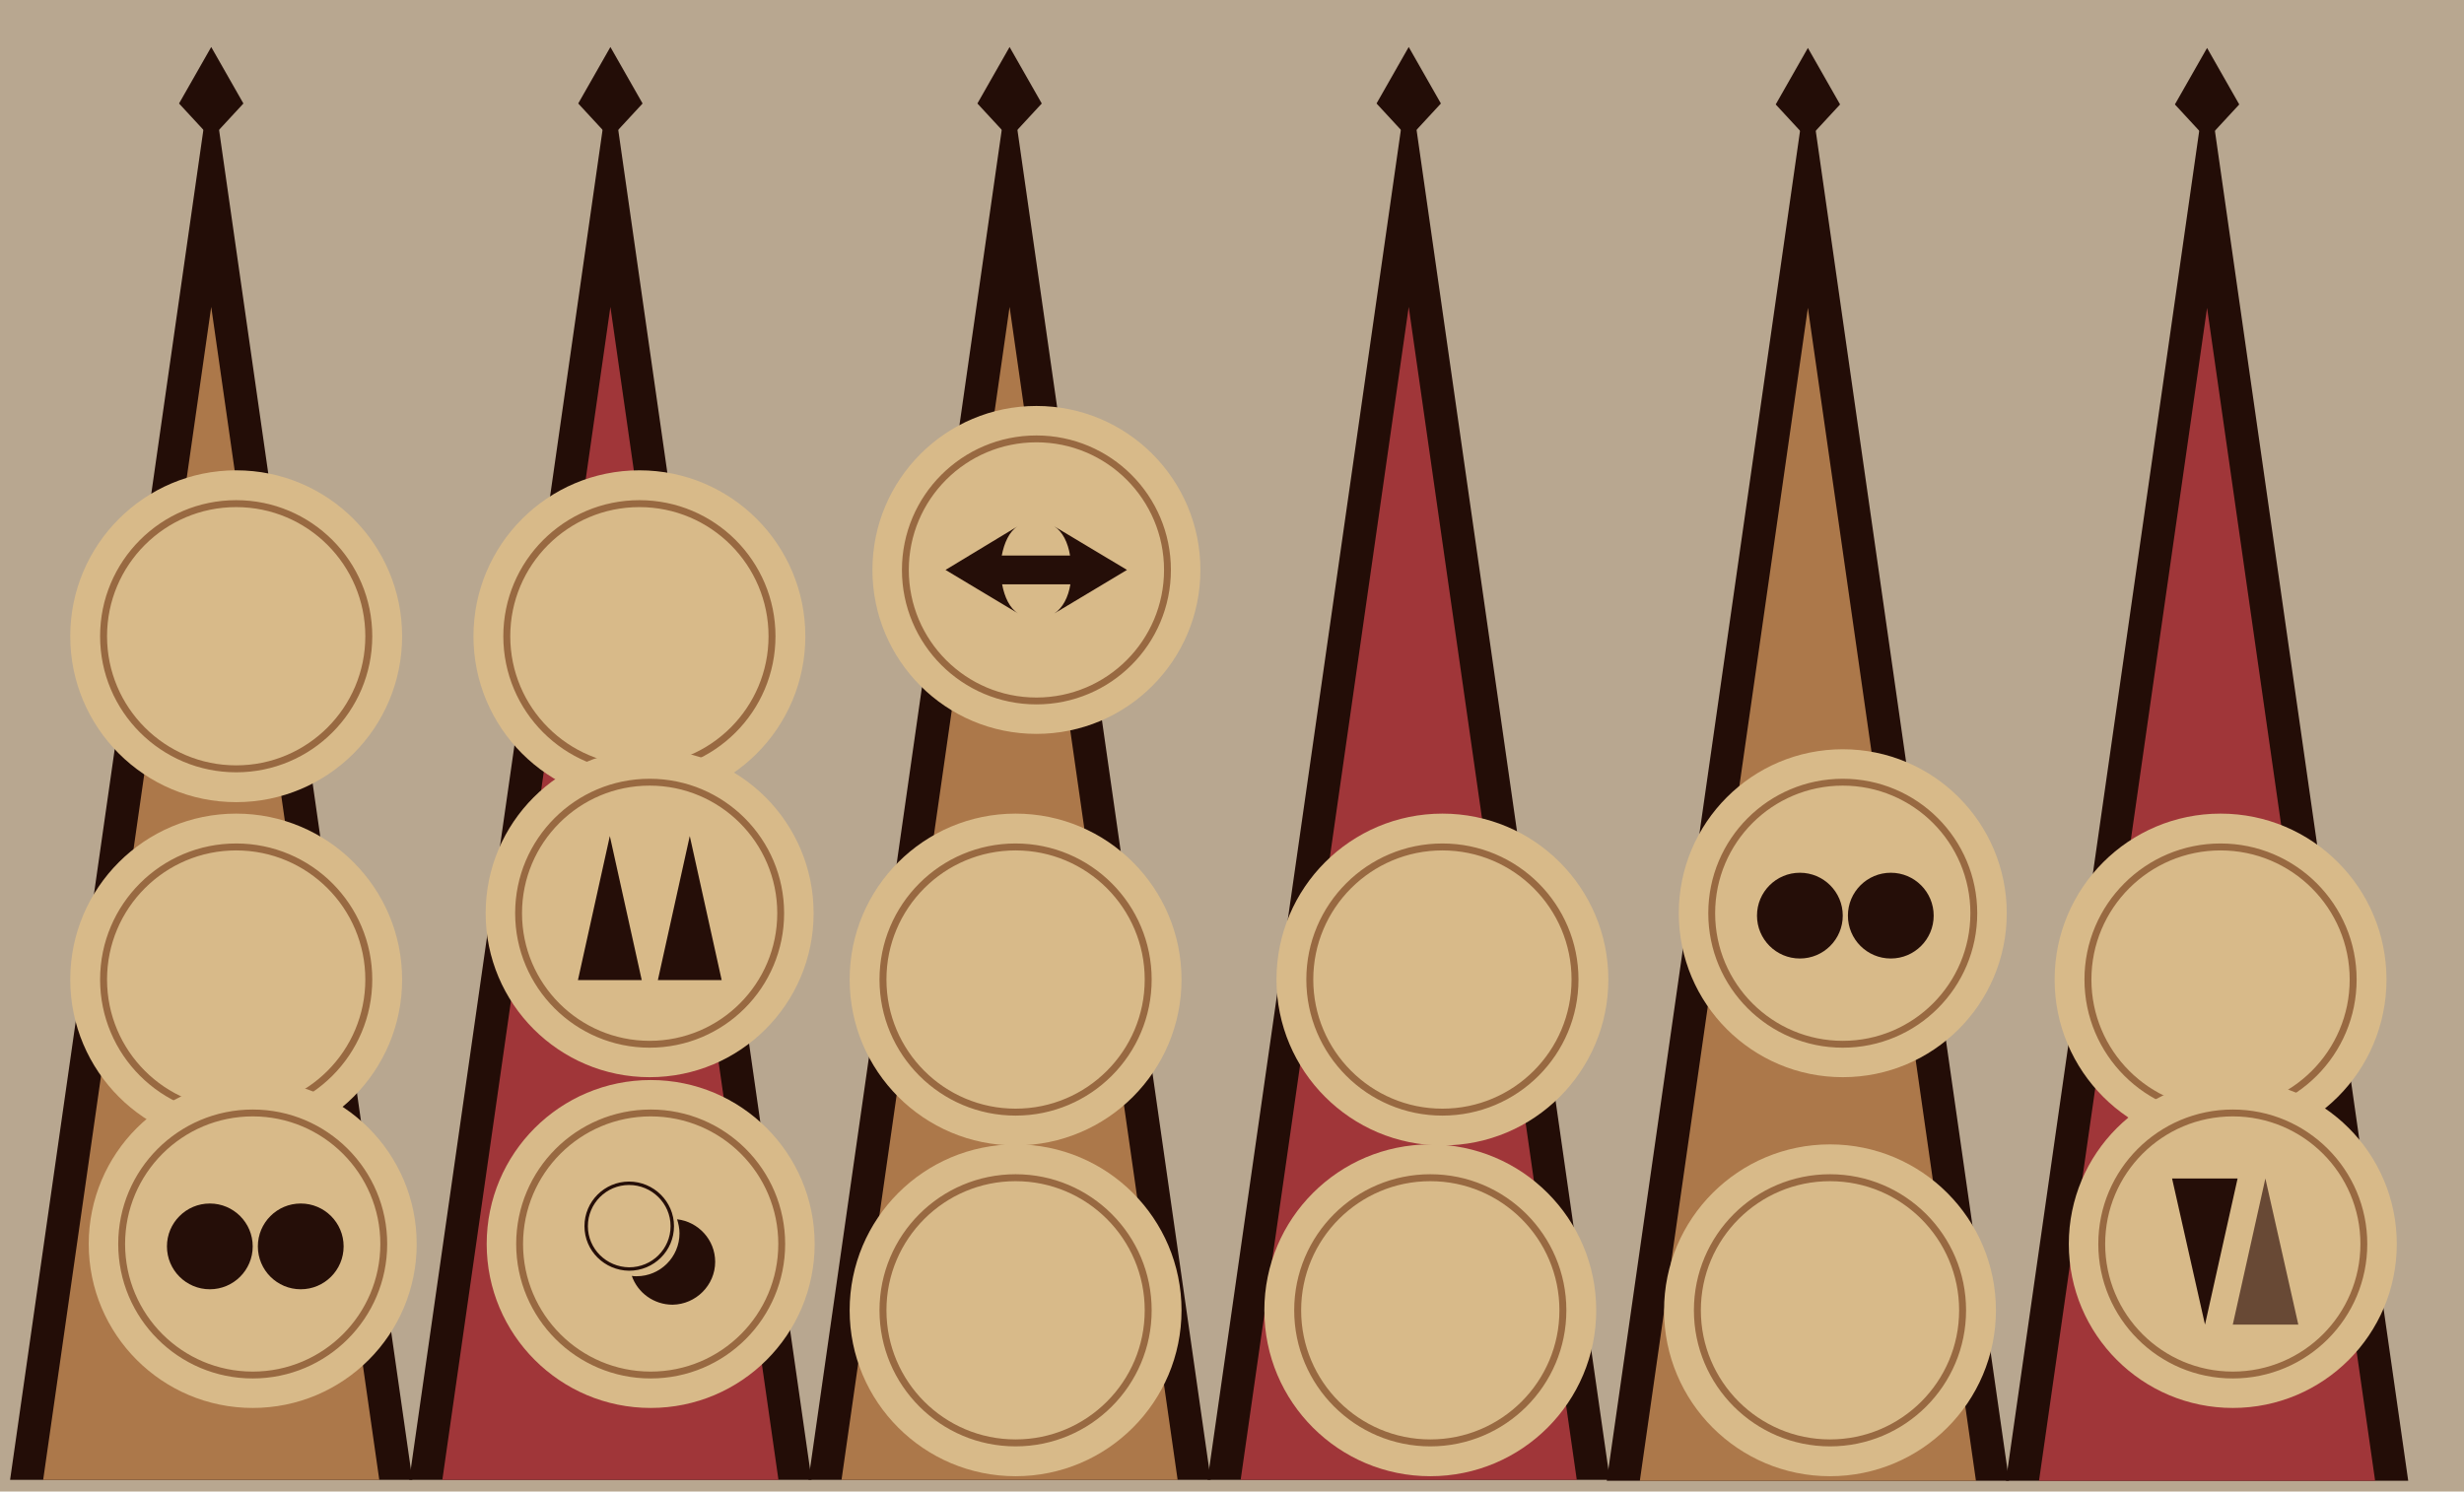 <?xml version="1.0" encoding="UTF-8" standalone="no"?>
<!-- Created with Inkscape (http://www.inkscape.org/) -->

<svg
   xmlns:dc="http://purl.org/dc/elements/1.1/"
   xmlns:cc="http://creativecommons.org/ns#"
   xmlns:rdf="http://www.w3.org/1999/02/22-rdf-syntax-ns#"
   xmlns:svg="http://www.w3.org/2000/svg"
   xmlns="http://www.w3.org/2000/svg"
   xmlns:sodipodi="http://sodipodi.sourceforge.net/DTD/sodipodi-0.dtd"
   xmlns:inkscape="http://www.inkscape.org/namespaces/inkscape"
   width="60.332mm"
   height="36.525mm"
   viewBox="0 0 60.332 36.525"
   version="1.1"
   id="svg4586"
   inkscape:version="0.92.5 (2060ec1f9f, 2020-04-08)"
   sodipodi:docname="combinaciones4.svg">
  <defs
     id="defs4580" />
  <sodipodi:namedview
     id="base"
     pagecolor="#ffffff"
     bordercolor="#666666"
     borderopacity="1.0"
     inkscape:pageopacity="0.0"
     inkscape:pageshadow="2"
     inkscape:zoom="1.4"
     inkscape:cx="306.15827"
     inkscape:cy="-23.508604"
     inkscape:document-units="mm"
     inkscape:current-layer="layer1"
     showgrid="false"
     fit-margin-top="0"
     fit-margin-left="0"
     fit-margin-right="0"
     fit-margin-bottom="0"
     inkscape:window-width="1920"
     inkscape:window-height="1009"
     inkscape:window-x="1920"
     inkscape:window-y="1080"
     inkscape:window-maximized="1" />
  <g
     inkscape:label="Capa 1"
     inkscape:groupmode="layer"
     id="layer1"
     transform="translate(-33.021,-104.351)">
    <path
       style="opacity:1;fill:#b8a790;fill-opacity:1;stroke:none;stroke-width:0.387;stroke-miterlimit:4;stroke-dasharray:none;stroke-dashoffset:0;stroke-opacity:1"
       d="m 33.021,140.619 c 0,-12.089 0,-24.179 0,-36.268 20.111,0 40.221,0 60.332,0 0,12.175 0,24.35 0,36.525 -20.111,0 -40.221,0 -60.332,0 v -0.257 z"
       id="rect47473-3-1-1-0"
       inkscape:connector-curvature="0"
       inkscape:export-filename="/var/www/abak.me/html/imagenes/rules/combinaciones4.png"
       inkscape:export-xdpi="96"
       inkscape:export-ydpi="96" />
    <g
       id="use47214-6-2-0-3"
       transform="matrix(0.197,0,0,0.172,38.193,123.046)"
       inkscape:export-filename="/var/www/abak.me/html/imagenes/rules/combinaciones4.png"
       inkscape:export-xdpi="96"
       inkscape:export-ydpi="96">
      <g
         id="g1537-8-4-7">
        <g
           id="g1535-9-8-8">
          <path
             style="fill:#230d07"
             inkscape:connector-curvature="0"
             d="M 0,-98 -25,102 H 25 Z"
             id="path1529-3-7-8" />
          <path
             d="M -20.888,102 H 20.888 L 0,-65 Z"
             id="path1531-6-0-6"
             inkscape:connector-curvature="0"
             style="fill:#ac784a" />
          <path
             style="fill:#230d07"
             inkscape:connector-curvature="0"
             d="M 0,-102 4,-93.957 0,-89 -4,-93.957 Z"
             id="path1533-8-8-0" />
        </g>
      </g>
    </g>
    <g
       id="use47283-2-12-0-6-4"
       transform="matrix(0.197,0,0,0.172,47.967,123.046)"
       inkscape:export-filename="/var/www/abak.me/html/imagenes/rules/combinaciones4.png"
       inkscape:export-xdpi="96"
       inkscape:export-ydpi="96">
      <g
         id="g1501-2-2-6">
        <g
           id="g1499-1-4-7">
          <path
             style="fill:#230d07"
             inkscape:connector-curvature="0"
             d="M 0,-98 -25,102 H 25 Z"
             id="path1493-0-7-6" />
          <path
             d="M -20.888,102 H 20.888 L 0,-65 Z"
             id="path1495-5-9-0"
             inkscape:connector-curvature="0"
             style="fill:#a03639" />
          <path
             style="fill:#230d07"
             inkscape:connector-curvature="0"
             d="M 0,-102 4,-93.957 0,-89 -4,-93.957 Z"
             id="path1497-1-3-9" />
        </g>
      </g>
    </g>
    <g
       id="use47214-5-93-1-9-7"
       transform="matrix(0.197,0,0,0.172,57.741,123.046)"
       inkscape:export-filename="/var/www/abak.me/html/imagenes/rules/combinaciones4.png"
       inkscape:export-xdpi="96"
       inkscape:export-ydpi="96">
      <g
         id="g1549-0-2-5">
        <g
           id="g1547-8-8-9">
          <path
             style="fill:#230d07"
             inkscape:connector-curvature="0"
             d="M 0,-98 -25,102 H 25 Z"
             id="path1541-5-3-7" />
          <path
             d="M -20.888,102 H 20.888 L 0,-65 Z"
             id="path1543-0-0-8"
             inkscape:connector-curvature="0"
             style="fill:#ac784a" />
          <path
             style="fill:#230d07"
             inkscape:connector-curvature="0"
             d="M 0,-102 4,-93.957 0,-89 -4,-93.957 Z"
             id="path1545-6-1-5" />
        </g>
      </g>
    </g>
    <g
       id="use47283-2-8-1-4-7-3"
       transform="matrix(0.197,0,0,0.172,67.514,123.046)"
       inkscape:export-filename="/var/www/abak.me/html/imagenes/rules/combinaciones4.png"
       inkscape:export-xdpi="96"
       inkscape:export-ydpi="96">
      <g
         id="g1513-6-8-3">
        <g
           id="g1511-2-9-8">
          <path
             style="fill:#230d07"
             inkscape:connector-curvature="0"
             d="M 0,-98 -25,102 H 25 Z"
             id="path1505-5-1-3" />
          <path
             d="M -20.888,102 H 20.888 L 0,-65 Z"
             id="path1507-8-5-7"
             inkscape:connector-curvature="0"
             style="fill:#a03639" />
          <path
             style="fill:#230d07"
             inkscape:connector-curvature="0"
             d="M 0,-102 4,-93.957 0,-89 -4,-93.957 Z"
             id="path1509-6-4-9" />
        </g>
      </g>
    </g>
    <g
       id="use47214-5-9-94-2-9-3"
       transform="matrix(0.197,0,0,0.172,77.288,123.069)"
       inkscape:export-filename="/var/www/abak.me/html/imagenes/rules/combinaciones4.png"
       inkscape:export-xdpi="96"
       inkscape:export-ydpi="96">
      <g
         id="g1561-8-2-7">
        <g
           id="g1559-4-5-8">
          <path
             style="fill:#230d07"
             inkscape:connector-curvature="0"
             d="M 0,-98 -25,102 H 25 Z"
             id="path1553-7-7-7" />
          <path
             d="M -20.888,102 H 20.888 L 0,-65 Z"
             id="path1555-2-4-4"
             inkscape:connector-curvature="0"
             style="fill:#ac784a" />
          <path
             style="fill:#230d07"
             inkscape:connector-curvature="0"
             d="M 0,-102 4,-93.957 0,-89 -4,-93.957 Z"
             id="path1557-4-9-1" />
        </g>
      </g>
    </g>
    <g
       id="use47283-2-8-5-7-0-9-9"
       transform="matrix(0.197,0,0,0.172,87.062,123.069)"
       inkscape:export-filename="/var/www/abak.me/html/imagenes/rules/combinaciones4.png"
       inkscape:export-xdpi="96"
       inkscape:export-ydpi="96">
      <g
         id="g1525-6-4-0">
        <g
           id="g1523-2-5-9">
          <path
             style="fill:#230d07"
             inkscape:connector-curvature="0"
             d="M 0,-98 -25,102 H 25 Z"
             id="path1517-9-9-8" />
          <path
             d="M -20.888,102 H 20.888 L 0,-65 Z"
             id="path1519-9-3-8"
             inkscape:connector-curvature="0"
             style="fill:#a03639" />
          <path
             style="fill:#230d07"
             inkscape:connector-curvature="0"
             d="M 0,-102 4,-93.957 0,-89 -4,-93.957 Z"
             id="path1521-0-5-5" />
        </g>
      </g>
    </g>
    <g
       transform="matrix(0.085,0,0,0.085,133.39,-125.608)"
       id="g4942-0-2-4-81-7-8"
       inkscape:export-filename="/var/www/abak.me/html/imagenes/rules/combinaciones4.png"
       inkscape:export-xdpi="96"
       inkscape:export-ydpi="96">
      <g
         id="g4934-3-0-3-3-0-4">
        <circle
           style="clip-rule:evenodd;fill:#d8ba89;fill-rule:evenodd"
           id="circle4930-6-6-0-11-8-3"
           r="47.8"
           cy="3082.9"
           cx="-768.8"
           class="st7" />
        <circle
           style="clip-rule:evenodd;fill:none;fill-rule:evenodd;stroke:#986941;stroke-width:2;stroke-linecap:round;stroke-linejoin:round;stroke-miterlimit:10"
           id="circle4932-1-1-7-0-1-7"
           r="38.2"
           cy="3082.9"
           cx="-768.8"
           class="st8" />
      </g>
    </g>
    <g
       transform="matrix(0.085,0,0,0.085,123.236,-125.608)"
       id="g4942-0-2-4-2-9-9-1"
       inkscape:export-filename="/var/www/abak.me/html/imagenes/rules/combinaciones4.png"
       inkscape:export-xdpi="96"
       inkscape:export-ydpi="96">
      <g
         id="g4934-3-0-3-28-1-9-3">
        <circle
           style="clip-rule:evenodd;fill:#d8ba89;fill-rule:evenodd"
           id="circle4930-6-6-0-9-9-7-8"
           r="47.8"
           cy="3082.9"
           cx="-768.8"
           class="st7" />
        <circle
           style="clip-rule:evenodd;fill:none;fill-rule:evenodd;stroke:#986941;stroke-width:2;stroke-linecap:round;stroke-linejoin:round;stroke-miterlimit:10"
           id="circle4932-1-1-7-7-6-8-0"
           r="38.2"
           cy="3082.9"
           cx="-768.8"
           class="st8" />
      </g>
    </g>
    <g
       transform="matrix(0.085,0,0,0.085,143.177,-125.608)"
       id="g4942-0-2-4-3-9-2-9"
       inkscape:export-filename="/var/www/abak.me/html/imagenes/rules/combinaciones4.png"
       inkscape:export-xdpi="96"
       inkscape:export-ydpi="96">
      <g
         id="g4934-3-0-3-6-3-5-7">
        <circle
           style="clip-rule:evenodd;fill:#d8ba89;fill-rule:evenodd"
           id="circle4930-6-6-0-1-3-3-9"
           r="47.8"
           cy="3082.9"
           cx="-768.8"
           class="st7" />
        <circle
           style="clip-rule:evenodd;fill:none;fill-rule:evenodd;stroke:#986941;stroke-width:2;stroke-linecap:round;stroke-linejoin:round;stroke-miterlimit:10"
           id="circle4932-1-1-7-2-8-4-9"
           r="38.2"
           cy="3082.9"
           cx="-768.8"
           class="st8" />
      </g>
    </g>
    <g
       transform="matrix(0.085,0,0,0.085,104.152,-142.115)"
       id="g4942-0-2-4-89-0-9-3"
       inkscape:export-filename="/var/www/abak.me/html/imagenes/rules/combinaciones4.png"
       inkscape:export-xdpi="96"
       inkscape:export-ydpi="96">
      <g
         id="g4934-3-0-3-2-5-0-2">
        <circle
           style="clip-rule:evenodd;fill:#d8ba89;fill-rule:evenodd"
           id="circle4930-6-6-0-6-6-2-4"
           r="47.8"
           cy="3082.9"
           cx="-768.8"
           class="st7" />
        <circle
           style="clip-rule:evenodd;fill:none;fill-rule:evenodd;stroke:#986941;stroke-width:2;stroke-linecap:round;stroke-linejoin:round;stroke-miterlimit:10"
           id="circle4932-1-1-7-6-6-0-3"
           r="38.2"
           cy="3082.9"
           cx="-768.8"
           class="st8" />
      </g>
    </g>
    <g
       transform="matrix(0.085,0,0,0.085,133.687,-133.708)"
       id="g4942-0-2-4-8-4-4-1-7"
       inkscape:export-filename="/var/www/abak.me/html/imagenes/rules/combinaciones4.png"
       inkscape:export-xdpi="96"
       inkscape:export-ydpi="96">
      <g
         id="g4934-3-0-3-4-9-0-9-1">
        <circle
           style="clip-rule:evenodd;fill:#d8ba89;fill-rule:evenodd"
           id="circle4930-6-6-0-3-5-0-6-2"
           r="47.8"
           cy="3082.9"
           cx="-768.8"
           class="st7" />
        <circle
           style="clip-rule:evenodd;fill:none;fill-rule:evenodd;stroke:#986941;stroke-width:2;stroke-linecap:round;stroke-linejoin:round;stroke-miterlimit:10"
           id="circle4932-1-1-7-1-0-4-2-2"
           r="38.2"
           cy="3082.9"
           cx="-768.8"
           class="st8" />
      </g>
    </g>
    <g
       transform="matrix(0.085,0,0,0.085,114.025,-142.115)"
       id="g4942-0-2-4-89-8-6-1-0"
       inkscape:export-filename="/var/www/abak.me/html/imagenes/rules/combinaciones4.png"
       inkscape:export-xdpi="96"
       inkscape:export-ydpi="96">
      <g
         id="g4934-3-0-3-2-7-2-2-2">
        <circle
           style="clip-rule:evenodd;fill:#d8ba89;fill-rule:evenodd"
           id="circle4930-6-6-0-6-1-6-0-1"
           r="47.8"
           cy="3082.9"
           cx="-768.8"
           class="st7" />
        <circle
           style="clip-rule:evenodd;fill:none;fill-rule:evenodd;stroke:#986941;stroke-width:2;stroke-linecap:round;stroke-linejoin:round;stroke-miterlimit:10"
           id="circle4932-1-1-7-6-7-7-7-7"
           r="38.2"
           cy="3082.9"
           cx="-768.8"
           class="st8" />
      </g>
    </g>
    <g
       transform="matrix(0.085,0,0,0.085,104.152,-133.708)"
       id="g4942-0-2-4-8-4-2-5-3-5"
       inkscape:export-filename="/var/www/abak.me/html/imagenes/rules/combinaciones4.png"
       inkscape:export-xdpi="96"
       inkscape:export-ydpi="96">
      <g
         id="g4934-3-0-3-4-9-7-6-1-1">
        <circle
           style="clip-rule:evenodd;fill:#d8ba89;fill-rule:evenodd"
           id="circle4930-6-6-0-3-5-2-9-1-7"
           r="47.8"
           cy="3082.9"
           cx="-768.8"
           class="st7" />
        <circle
           style="clip-rule:evenodd;fill:none;fill-rule:evenodd;stroke:#986941;stroke-width:2;stroke-linecap:round;stroke-linejoin:round;stroke-miterlimit:10"
           id="circle4932-1-1-7-1-0-2-8-9-4"
           r="38.2"
           cy="3082.9"
           cx="-768.8"
           class="st8" />
      </g>
    </g>
    <g
       transform="matrix(0.085,0,0,0.085,152.74,-133.708)"
       id="g4942-0-2-4-6-7-0-1"
       inkscape:export-filename="/var/www/abak.me/html/imagenes/rules/combinaciones4.png"
       inkscape:export-xdpi="96"
       inkscape:export-ydpi="96">
      <g
         id="g4934-3-0-3-7-2-5-7">
        <circle
           style="clip-rule:evenodd;fill:#d8ba89;fill-rule:evenodd"
           id="circle4930-6-6-0-5-8-6-1"
           r="47.8"
           cy="3082.9"
           cx="-768.8"
           class="st7" />
        <circle
           style="clip-rule:evenodd;fill:none;fill-rule:evenodd;stroke:#986941;stroke-width:2;stroke-linecap:round;stroke-linejoin:round;stroke-miterlimit:10"
           id="circle4932-1-1-7-3-2-7-1"
           r="38.2"
           cy="3082.9"
           cx="-768.8"
           class="st8" />
      </g>
    </g>
    <g
       transform="matrix(0.085,0,0,0.085,123.236,-133.708)"
       id="g4942-0-2-4-6-2-6-9-7-1"
       inkscape:export-filename="/var/www/abak.me/html/imagenes/rules/combinaciones4.png"
       inkscape:export-xdpi="96"
       inkscape:export-ydpi="96">
      <g
         id="g4934-3-0-3-7-7-1-1-4-7">
        <circle
           style="clip-rule:evenodd;fill:#d8ba89;fill-rule:evenodd"
           id="circle4930-6-6-0-5-0-8-4-0-0"
           r="47.8"
           cy="3082.9"
           cx="-768.8"
           class="st7" />
        <circle
           style="clip-rule:evenodd;fill:none;fill-rule:evenodd;stroke:#986941;stroke-width:2;stroke-linecap:round;stroke-linejoin:round;stroke-miterlimit:10"
           id="circle4932-1-1-7-3-9-7-9-6-4"
           r="38.2"
           cy="3082.9"
           cx="-768.8"
           class="st8" />
      </g>
    </g>
    <g
       transform="matrix(0.084,0,0,0.084,142.247,-140.656)"
       id="g4914-4-0"
       inkscape:export-filename="/var/www/abak.me/html/imagenes/rules/combinaciones4.png"
       inkscape:export-xdpi="96"
       inkscape:export-ydpi="96">
      <circle
         style="clip-rule:evenodd;fill:#d8ba89;fill-rule:evenodd"
         id="circle4908-7-8"
         r="47.8"
         cy="3082.9"
         cx="-998.2"
         class="st7" />
      <circle
         style="clip-rule:evenodd;fill:none;fill-rule:evenodd;stroke:#986941;stroke-width:2;stroke-linecap:round;stroke-linejoin:round;stroke-miterlimit:10"
         id="circle4910-4-5"
         r="38.2"
         cy="3082.9"
         cx="-998.2"
         class="st8" />
      <path
         style="clip-rule:evenodd;fill:#250e08;fill-rule:evenodd"
         inkscape:connector-curvature="0"
         id="path4912-8-1"
         d="m -1024.7,3082.9 21.2,12.7 c -2.5,-1.5 -4,-4.8 -4.7,-8.5 h 19.9 c -0.6,3.7 -2.2,6.9 -4.7,8.5 l 21.2,-12.7 -21.2,-12.7 c 2.4,1.5 4,4.7 4.6,8.5 h -19.9 c 0.7,-3.7 2.2,-7 4.6,-8.5 z"
         class="st9" />
    </g>
    <g
       transform="matrix(0.084,0,0,0.084,123.167,-124.149)"
       id="g4928-5-6"
       inkscape:export-filename="/var/www/abak.me/html/imagenes/rules/combinaciones4.png"
       inkscape:export-xdpi="96"
       inkscape:export-ydpi="96">
      <g
         id="g4920-8-6">
        <circle
           style="clip-rule:evenodd;fill:#d8ba89;fill-rule:evenodd"
           id="circle4916-2-2"
           r="47.8"
           cy="3082.9"
           cx="-883.5"
           class="st7" />
        <circle
           style="clip-rule:evenodd;fill:none;fill-rule:evenodd;stroke:#986941;stroke-width:2;stroke-linecap:round;stroke-linejoin:round;stroke-miterlimit:10"
           id="circle4918-6-1"
           r="38.2"
           cy="3082.9"
           cx="-883.5"
           class="st8" />
      </g>
      <g
         id="g4926-0-9">
        <path
           style="clip-rule:evenodd;fill:none;fill-rule:evenodd;stroke:#250e08;stroke-linecap:round;stroke-linejoin:round;stroke-miterlimit:10"
           inkscape:connector-curvature="0"
           id="path4922-6-6"
           d="m -902.3,3077.7 c 0,-6.9 5.6,-12.5 12.5,-12.5 6.9,0 12.6,5.6 12.6,12.5 0,6.9 -5.6,12.5 -12.6,12.5 -6.9,-0.1 -12.5,-5.6 -12.5,-12.5 z"
           class="st10" />
        <path
           style="clip-rule:evenodd;fill:#250e08;fill-rule:evenodd"
           inkscape:connector-curvature="0"
           id="path4924-6-4"
           d="m -864.7,3088.1 c 0,-6.4 -4.9,-11.7 -11.1,-12.4 0.4,1.3 0.7,2.6 0.7,4.1 0,6.9 -5.6,12.5 -12.5,12.5 -0.5,0 -0.9,0 -1.4,-0.1 1.7,4.9 6.4,8.4 11.9,8.4 6.8,-0.1 12.4,-5.7 12.4,-12.5 z"
           class="st9" />
      </g>
    </g>
    <g
       transform="matrix(0.084,0,0,0.084,103.788,-124.149)"
       id="g4942-4-8"
       inkscape:export-filename="/var/www/abak.me/html/imagenes/rules/combinaciones4.png"
       inkscape:export-xdpi="96"
       inkscape:export-ydpi="96">
      <g
         id="g4934-6-0">
        <circle
           style="clip-rule:evenodd;fill:#d8ba89;fill-rule:evenodd"
           id="circle4930-2-8"
           r="47.8"
           cy="3082.9"
           cx="-768.8"
           class="st7" />
        <circle
           style="clip-rule:evenodd;fill:none;fill-rule:evenodd;stroke:#986941;stroke-width:2;stroke-linecap:round;stroke-linejoin:round;stroke-miterlimit:10"
           id="circle4932-8-1"
           r="38.2"
           cy="3082.9"
           cx="-768.8"
           class="st8" />
      </g>
      <g
         id="g4940-9-0">
        <circle
           style="clip-rule:evenodd;fill:#250e08;fill-rule:evenodd"
           id="circle4936-6-2"
           r="12.5"
           cy="3083.6"
           cx="-781.3"
           class="st9" />
        <circle
           style="clip-rule:evenodd;fill:#250e08;fill-rule:evenodd"
           id="circle4938-0-2"
           r="12.5"
           cy="3083.6"
           cx="-754.8"
           class="st9" />
      </g>
    </g>
    <g
       transform="matrix(0.084,0,0,0.084,103.872,-132.249)"
       id="g4956-7-9"
       inkscape:export-filename="/var/www/abak.me/html/imagenes/rules/combinaciones4.png"
       inkscape:export-xdpi="96"
       inkscape:export-ydpi="96">
      <g
         id="g4948-0-7">
        <circle
           style="clip-rule:evenodd;fill:#d8ba89;fill-rule:evenodd"
           id="circle4944-1-5"
           r="47.8"
           cy="3082.9"
           cx="-654.1"
           class="st7" />
        <circle
           style="clip-rule:evenodd;fill:none;fill-rule:evenodd;stroke:#986941;stroke-width:2;stroke-linecap:round;stroke-linejoin:round;stroke-miterlimit:10"
           id="circle4946-0-6"
           r="38.2"
           cy="3082.9"
           cx="-654.1"
           class="st8" />
      </g>
      <g
         id="g4954-1-4">
        <polygon
           style="clip-rule:evenodd;fill:#250e08;fill-rule:evenodd"
           id="polygon4950-3-6"
           points="-656.4,3102.4 -675,3102.4 -665.7,3060.4 "
           class="st9" />
        <polygon
           style="clip-rule:evenodd;fill:#250e08;fill-rule:evenodd"
           id="polygon4952-7-3"
           points="-633.1,3102.4 -651.7,3102.4 -642.4,3060.4 "
           class="st9" />
      </g>
    </g>
    <g
       transform="matrix(0.084,0,0,0.084,132.993,-124.149)"
       id="g5020-7-7"
       inkscape:export-filename="/var/www/abak.me/html/imagenes/rules/combinaciones4.png"
       inkscape:export-xdpi="96"
       inkscape:export-ydpi="96">
      <g
         id="g5012-2-9">
        <circle
           style="clip-rule:evenodd;fill:#d8ba89;fill-rule:evenodd"
           id="circle5008-6-7"
           r="47.8"
           cy="3082.9"
           cx="-539.3"
           class="st7" />
        <circle
           style="clip-rule:evenodd;fill:none;fill-rule:evenodd;stroke:#986941;stroke-width:2;stroke-linecap:round;stroke-linejoin:round;stroke-miterlimit:10"
           id="circle5010-4-4"
           r="38.2"
           cy="3082.9"
           cx="-539.3"
           class="st8" />
      </g>
      <g
         id="g5018-5-9">
        <polygon
           style="clip-rule:evenodd;fill:#250e08;fill-rule:evenodd"
           id="polygon5014-2-1"
           points="-537.9,3063.8 -557,3063.8 -547.4,3106.4 "
           class="st9" />
        <polygon
           style="clip-rule:evenodd;fill:#684935;fill-rule:evenodd"
           id="polygon5016-0-7"
           points="-520.2,3106.4 -539.3,3106.4 -529.8,3063.8 "
           class="st16" />
      </g>
    </g>
    <g
       transform="matrix(0.084,0,0,0.084,142.721,-132.249)"
       id="g4942-5-2-0"
       inkscape:export-filename="/var/www/abak.me/html/imagenes/rules/combinaciones4.png"
       inkscape:export-xdpi="96"
       inkscape:export-ydpi="96">
      <g
         id="g4934-8-9-6">
        <circle
           style="clip-rule:evenodd;fill:#d8ba89;fill-rule:evenodd"
           id="circle4930-7-0-0"
           r="47.8"
           cy="3082.9"
           cx="-768.8"
           class="st7" />
        <circle
           style="clip-rule:evenodd;fill:none;fill-rule:evenodd;stroke:#986941;stroke-width:2;stroke-linecap:round;stroke-linejoin:round;stroke-miterlimit:10"
           id="circle4932-9-9-8"
           r="38.2"
           cy="3082.9"
           cx="-768.8"
           class="st8" />
      </g>
      <g
         id="g4940-6-9-5">
        <circle
           style="clip-rule:evenodd;fill:#250e08;fill-rule:evenodd"
           id="circle4936-0-4-3"
           r="12.5"
           cy="3083.6"
           cx="-781.3"
           class="st9" />
        <circle
           style="clip-rule:evenodd;fill:#250e08;fill-rule:evenodd"
           id="circle4938-4-5-9"
           r="12.5"
           cy="3083.6"
           cx="-754.8"
           class="st9" />
      </g>
    </g>
  </g>
</svg>
